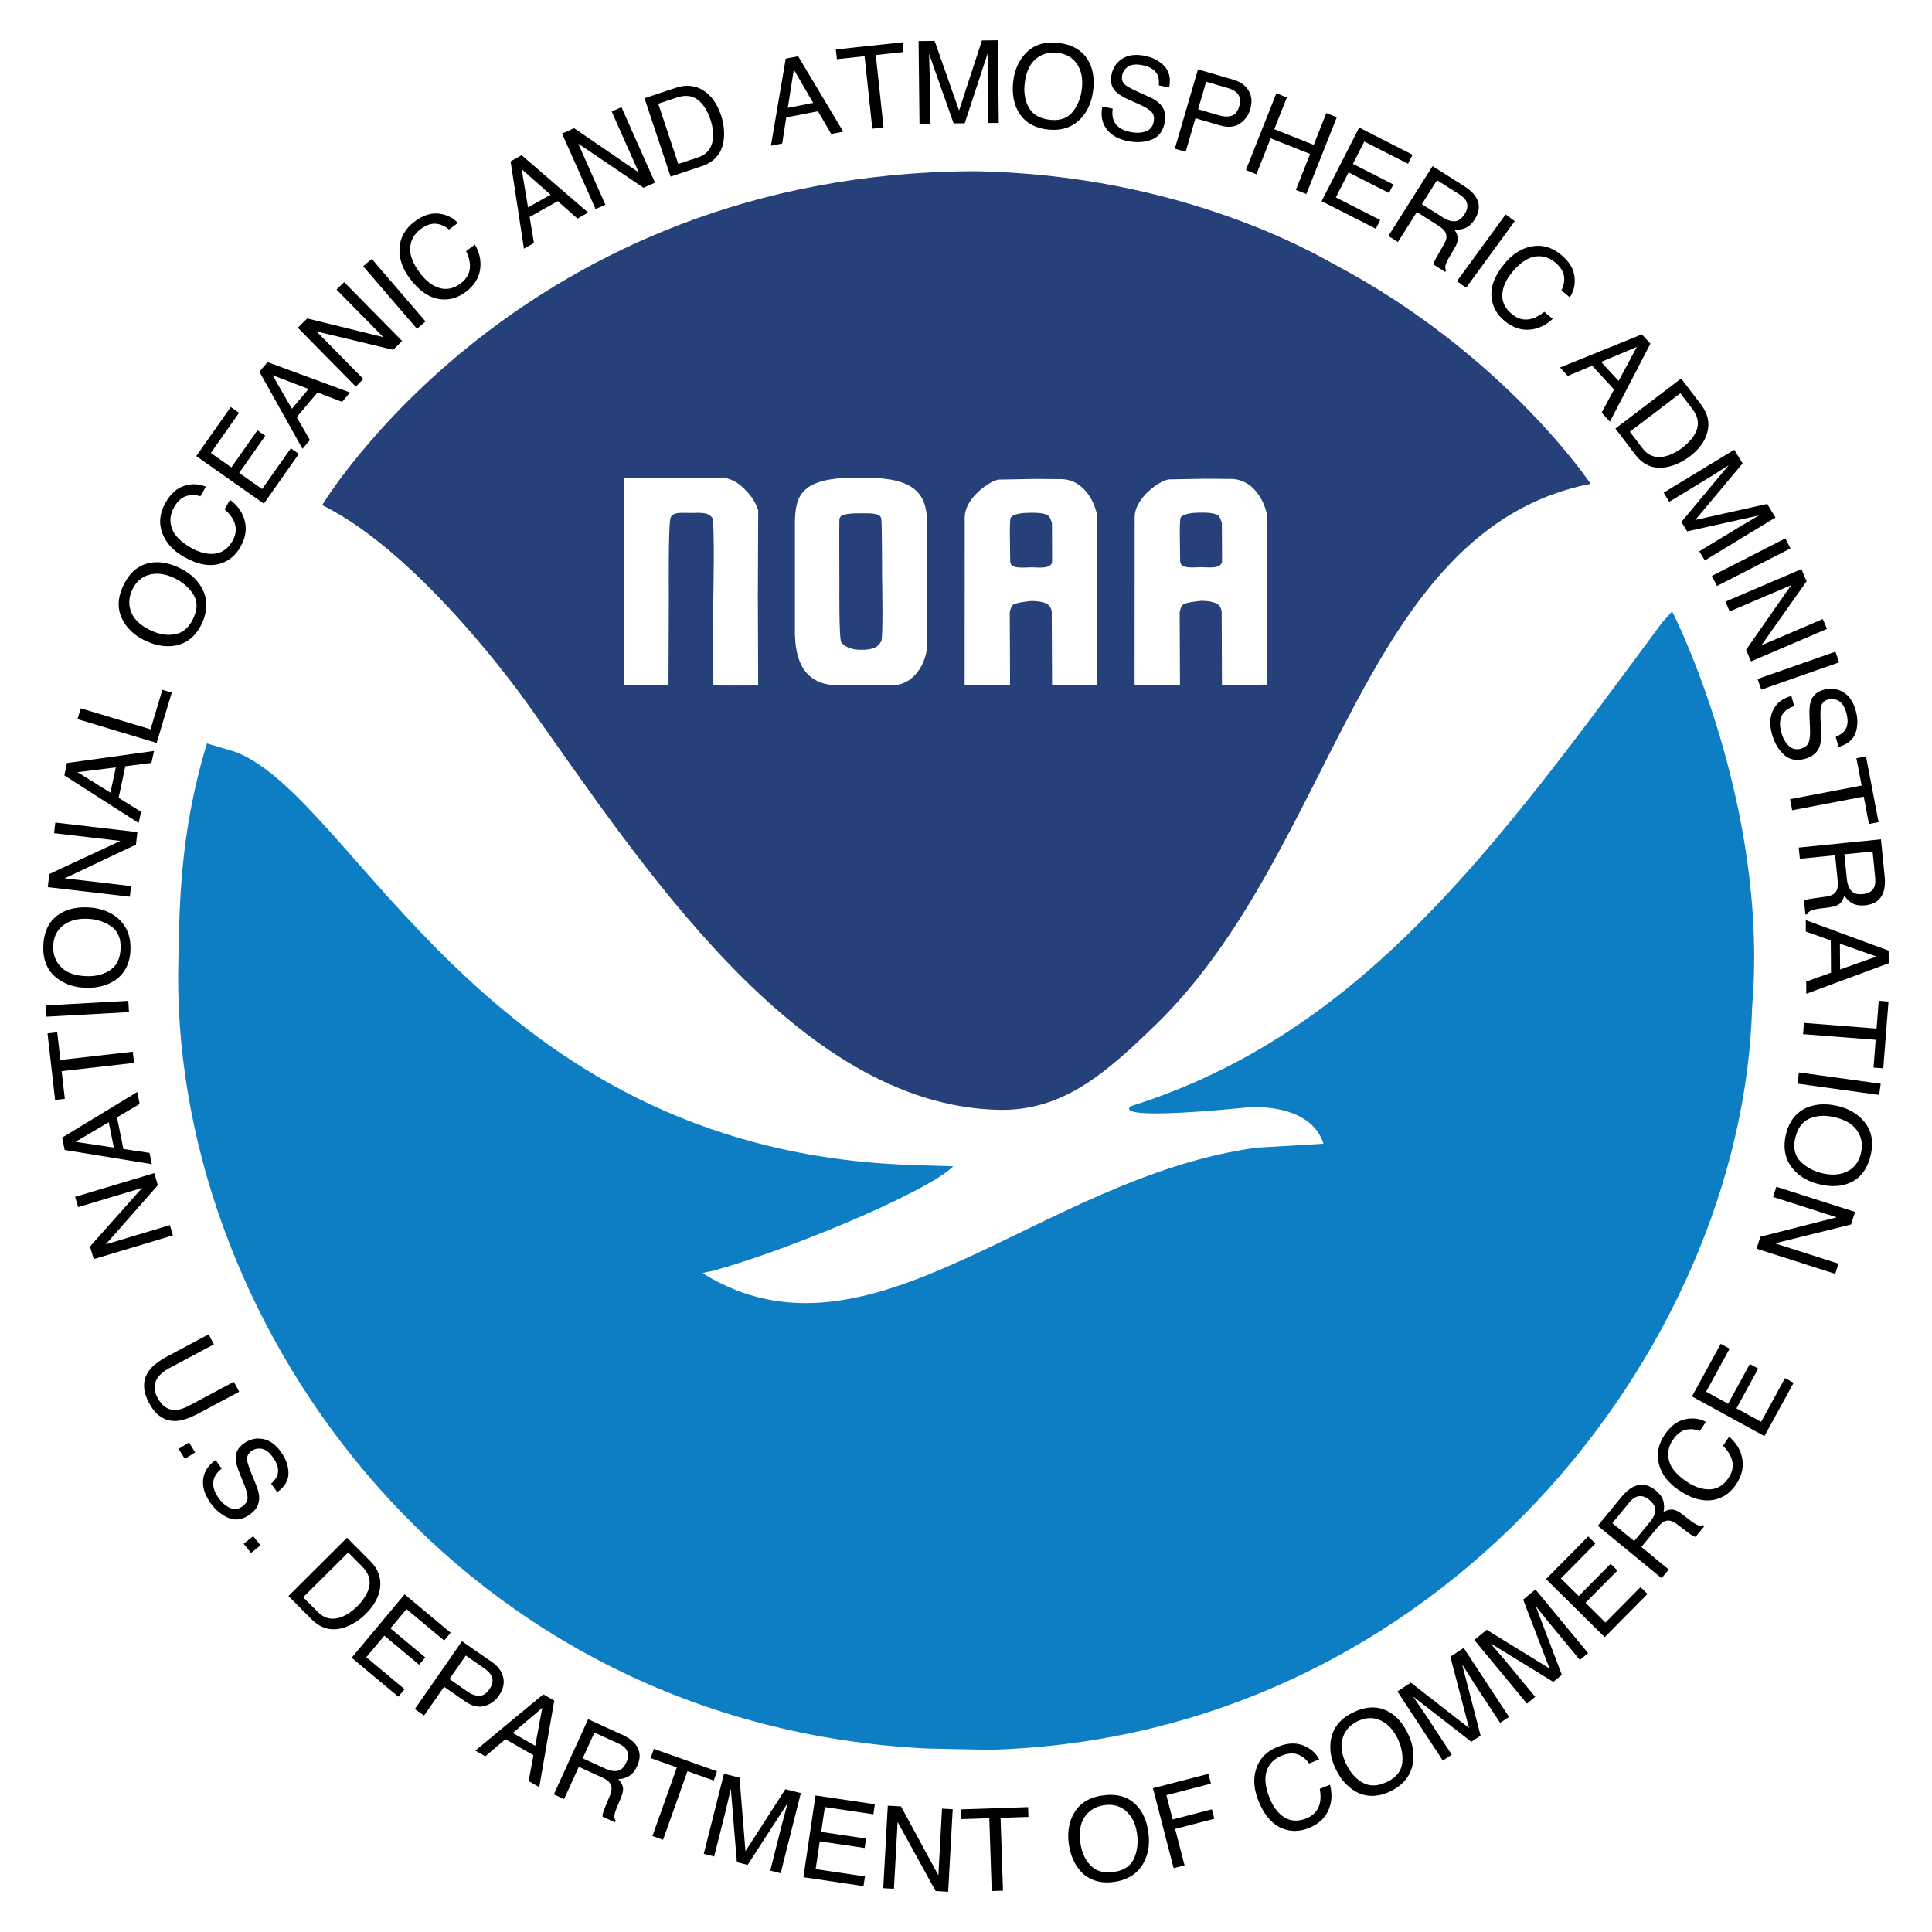 <?xml version="1.0" encoding="utf-8"?>
<!-- Generator: Adobe Illustrator 17.0.0, SVG Export Plug-In . SVG Version: 6.00 Build 0)  -->
<!DOCTYPE svg PUBLIC "-//W3C//DTD SVG 1.0//EN" "http://www.w3.org/TR/2001/REC-SVG-20010904/DTD/svg10.dtd">
<svg version="1.0" id="Layer_1" xmlns="http://www.w3.org/2000/svg" xmlns:xlink="http://www.w3.org/1999/xlink" x="0px" y="0px"
	 width="96px" height="96px" viewBox="0 0 96 96" enable-background="new 0 0 96 96" xml:space="preserve">
<g>
	<path d="M10.63,66.8l-2.237,1.192c-0.263,0.14-0.455,0.306-0.577,0.497c-0.184,0.287-0.183,0.604,0.002,0.952
		c0.221,0.416,0.515,0.625,0.879,0.623c0.197-0.002,0.426-0.072,0.687-0.211l2.237-1.192l0.264,0.495l-2.035,1.084
		c-0.446,0.237-0.821,0.36-1.125,0.368c-0.555,0.013-0.995-0.286-1.32-0.897C7.08,69.1,7.078,68.569,7.398,68.117
		c0.176-0.248,0.487-0.49,0.933-0.728l2.035-1.084L10.63,66.8z"/>
	<rect x="8.955" y="71.782" transform="matrix(-0.526 -0.851 0.851 -0.526 -47.194 117.868)" width="0.583" height="0.606"/>
	<path d="M11.016,72.974c-0.183,0.145-0.305,0.297-0.369,0.457c-0.118,0.301-0.047,0.636,0.212,1.002
		c0.116,0.164,0.247,0.296,0.391,0.395c0.278,0.194,0.539,0.205,0.782,0.033c0.182-0.129,0.272-0.276,0.271-0.441
		c-0.004-0.165-0.061-0.388-0.174-0.665l-0.209-0.512c-0.137-0.334-0.207-0.589-0.212-0.767c-0.006-0.304,0.13-0.556,0.407-0.752
		c0.301-0.213,0.619-0.287,0.956-0.221c0.336,0.065,0.636,0.283,0.9,0.655c0.242,0.341,0.363,0.691,0.363,1.05
		c-0.001,0.36-0.186,0.671-0.56,0.936l-0.301-0.424c0.165-0.15,0.27-0.294,0.314-0.434c0.081-0.257,0.009-0.545-0.218-0.863
		c-0.182-0.256-0.369-0.401-0.561-0.434c-0.192-0.033-0.362,0.004-0.511,0.109c-0.164,0.116-0.237,0.267-0.219,0.454
		c0.014,0.122,0.093,0.361,0.237,0.719l0.216,0.531c0.104,0.257,0.154,0.476,0.149,0.658c-0.01,0.317-0.163,0.581-0.461,0.792
		c-0.37,0.263-0.729,0.319-1.074,0.17c-0.346-0.15-0.642-0.399-0.89-0.748c-0.287-0.405-0.408-0.798-0.358-1.178
		c0.047-0.38,0.253-0.695,0.617-0.947L11.016,72.974z"/>
	<rect x="12.246" y="76.421" transform="matrix(-0.629 -0.777 0.777 -0.629 -39.202 134.748)" width="0.583" height="0.606"/>
	<path d="M17.244,76.409l1.154,1.161c0.392,0.393,0.555,0.841,0.487,1.34c-0.064,0.449-0.296,0.872-0.696,1.271
		c-0.308,0.307-0.646,0.528-1.009,0.662c-0.641,0.238-1.206,0.111-1.696-0.381l-1.151-1.156L17.244,76.409z M15.748,80.054
		c0.13,0.13,0.251,0.224,0.362,0.28c0.2,0.098,0.421,0.122,0.663,0.072c0.193-0.041,0.398-0.136,0.616-0.286
		c0.129-0.089,0.24-0.181,0.334-0.275c0.36-0.359,0.571-0.708,0.632-1.047c0.06-0.338-0.064-0.663-0.373-0.974l-0.68-0.683
		l-2.238,2.226L15.748,80.054z"/>
	<polygon points="20.106,79.221 22.393,81.131 22.071,81.517 20.2,79.955 19.401,80.912 21.131,82.356 20.827,82.721 19.097,81.276 
		18.203,82.347 20.103,83.935 19.792,84.308 17.474,82.372 	"/>
	<path d="M24.322,83.935c0.172-0.248,0.199-0.48,0.08-0.695c-0.066-0.116-0.187-0.235-0.361-0.356l-0.896-0.623l-0.813,1.169
		l0.896,0.623c0.203,0.141,0.398,0.212,0.585,0.212C23.999,84.265,24.169,84.155,24.322,83.935 M22.956,81.552l1.504,1.045
		c0.296,0.207,0.479,0.458,0.546,0.756c0.067,0.295-0.006,0.598-0.218,0.903c-0.183,0.263-0.424,0.434-0.724,0.515
		c-0.3,0.081-0.618,0.004-0.954-0.229l-1.045-0.726l-0.992,1.428l-0.461-0.32L22.956,81.552z"/>
	<path d="M26.997,84.191l0.544,0.311l-0.746,4.302l-0.528-0.301l0.24-1.286l-1.393-0.797l-1.001,0.85l-0.495-0.283L26.997,84.191z
		 M26.595,86.748l0.351-1.885L25.48,86.11L26.595,86.748z"/>
	<path d="M29.224,85.427l1.692,0.772c0.279,0.128,0.49,0.274,0.633,0.44c0.271,0.316,0.308,0.689,0.112,1.117
		c-0.102,0.224-0.232,0.385-0.39,0.486c-0.158,0.1-0.339,0.155-0.546,0.166c0.119,0.126,0.194,0.254,0.225,0.384
		c0.03,0.131-0.001,0.306-0.091,0.528l-0.213,0.509c-0.06,0.145-0.096,0.256-0.109,0.334c-0.024,0.132-0.005,0.233,0.057,0.303
		l-0.038,0.083l-0.62-0.283c-0.002-0.039,0.004-0.088,0.016-0.144c0.012-0.055,0.049-0.157,0.109-0.306l0.259-0.635
		c0.1-0.249,0.087-0.453-0.039-0.611c-0.073-0.089-0.209-0.178-0.408-0.269l-1.113-0.508l-0.731,1.602l-0.51-0.232L29.224,85.427z
		 M30.081,87.886c0.229,0.104,0.432,0.14,0.609,0.105c0.177-0.033,0.322-0.175,0.436-0.424c0.121-0.266,0.111-0.49-0.031-0.673
		c-0.076-0.096-0.199-0.183-0.365-0.259l-1.193-0.544l-0.584,1.279L30.081,87.886z"/>
	<polygon points="35.627,88.017 35.464,88.475 34.16,88.011 32.947,91.421 32.419,91.233 33.632,87.822 32.329,87.359 
		32.491,86.901 	"/>
	<path d="M35.973,88.136l0.772,0.195l0.296,3.654l1.985-3.08l0.768,0.194L38.79,93.08l-0.516-0.13l0.593-2.35
		c0.02-0.081,0.057-0.215,0.11-0.402c0.053-0.186,0.106-0.387,0.16-0.601l-1.988,3.07l-0.534-0.134l-0.301-3.646l-0.03,0.122
		c-0.024,0.097-0.06,0.246-0.104,0.448c-0.045,0.201-0.079,0.349-0.102,0.442l-0.592,2.35l-0.516-0.13L35.973,88.136z"/>
	<polygon points="40.523,89.216 43.47,89.653 43.397,90.152 40.987,89.793 40.804,91.027 43.033,91.358 42.963,91.827 
		40.734,91.496 40.53,92.876 42.979,93.24 42.907,93.72 39.921,93.277 	"/>
	<polygon points="44.114,89.722 44.769,89.759 46.627,93.183 46.809,89.871 47.34,89.901 47.114,94 46.49,93.965 44.602,90.534 
		44.419,93.851 43.888,93.822 	"/>
	<polygon points="51.085,89.796 51.101,90.283 49.718,90.328 49.838,93.946 49.278,93.965 49.158,90.347 47.774,90.393 
		47.758,89.907 	"/>
	<path d="M55.4,93.008c0.483-0.079,0.804-0.31,0.964-0.693c0.159-0.383,0.202-0.799,0.128-1.25c-0.078-0.477-0.265-0.84-0.562-1.091
		c-0.297-0.25-0.66-0.34-1.092-0.27c-0.42,0.068-0.738,0.268-0.955,0.6c-0.217,0.331-0.281,0.778-0.188,1.34
		c0.073,0.449,0.249,0.81,0.526,1.081C54.499,92.997,54.891,93.091,55.4,93.008 M54.722,89.225c0.715-0.116,1.281,0.027,1.7,0.43
		c0.326,0.315,0.536,0.751,0.627,1.309c0.098,0.605,0.027,1.133-0.214,1.583c-0.283,0.529-0.758,0.848-1.424,0.956
		c-0.623,0.102-1.146-0.024-1.569-0.377c-0.383-0.345-0.624-0.822-0.722-1.428c-0.09-0.548-0.03-1.039,0.178-1.473
		C53.565,89.671,54.04,89.336,54.722,89.225z"/>
	<polygon points="57.289,88.855 60.046,88.142 60.172,88.629 57.957,89.202 58.269,90.409 60.218,89.904 60.34,90.375 
		58.391,90.879 58.86,92.689 58.317,92.83 	"/>
	<path d="M63.501,86.792c0.479-0.189,0.9-0.209,1.265-0.058c0.365,0.149,0.626,0.381,0.783,0.693l-0.505,0.2
		c-0.153-0.224-0.344-0.375-0.568-0.453c-0.226-0.078-0.49-0.056-0.792,0.064c-0.37,0.147-0.617,0.397-0.74,0.751
		c-0.124,0.354-0.076,0.804,0.14,1.35c0.177,0.447,0.423,0.769,0.738,0.966c0.316,0.197,0.677,0.215,1.083,0.054
		c0.374-0.148,0.602-0.407,0.682-0.776c0.043-0.194,0.04-0.427-0.008-0.697l0.505-0.201c0.114,0.419,0.101,0.813-0.042,1.184
		c-0.17,0.446-0.51,0.769-1.017,0.97c-0.439,0.173-0.859,0.184-1.263,0.034c-0.532-0.199-0.945-0.67-1.239-1.412
		c-0.223-0.562-0.259-1.082-0.106-1.559C62.579,87.384,62.941,87.014,63.501,86.792"/>
	<path d="M68.979,88.514c0.436-0.224,0.669-0.543,0.703-0.956c0.033-0.413-0.055-0.822-0.264-1.229
		c-0.222-0.429-0.511-0.718-0.871-0.865c-0.36-0.146-0.733-0.12-1.122,0.081c-0.378,0.194-0.619,0.482-0.723,0.865
		c-0.104,0.382-0.027,0.826,0.234,1.333c0.209,0.405,0.487,0.694,0.834,0.867C68.118,88.781,68.521,88.75,68.979,88.514
		 M67.168,85.124c0.644-0.331,1.227-0.37,1.75-0.114c0.408,0.199,0.74,0.549,1,1.052c0.28,0.545,0.375,1.069,0.285,1.572
		c-0.106,0.59-0.459,1.04-1.06,1.35c-0.561,0.288-1.098,0.33-1.609,0.125c-0.47-0.211-0.846-0.589-1.128-1.135
		c-0.254-0.494-0.349-0.979-0.284-1.456C66.204,85.905,66.553,85.441,67.168,85.124z"/>
	<path d="M69.437,84.047l0.666-0.438l2.891,2.254l-0.927-3.544l0.662-0.435l2.254,3.431l-0.444,0.292l-1.331-2.025
		c-0.046-0.07-0.119-0.187-0.221-0.353c-0.101-0.165-0.213-0.339-0.334-0.524l0.917,3.54l-0.46,0.303l-2.889-2.245l0.069,0.106
		c0.056,0.083,0.142,0.21,0.26,0.379c0.118,0.169,0.203,0.294,0.256,0.375l1.331,2.025l-0.444,0.293L69.437,84.047z"/>
	<path d="M73.259,81.491l0.613-0.508l3.122,1.923l-1.309-3.422l0.61-0.505l2.617,3.164l-0.41,0.339l-1.545-1.868
		c-0.053-0.065-0.14-0.172-0.259-0.327c-0.118-0.152-0.249-0.314-0.39-0.484l1.299,3.418l-0.424,0.352l-3.118-1.915l0.08,0.097
		c0.064,0.077,0.164,0.193,0.299,0.348c0.136,0.155,0.234,0.27,0.296,0.344l1.544,1.868l-0.41,0.339L73.259,81.491z"/>
	<polygon points="76.82,78.462 78.916,76.344 79.273,76.698 77.56,78.429 78.446,79.307 80.031,77.705 80.368,78.039 78.783,79.64 
		79.775,80.622 81.517,78.862 81.862,79.204 79.738,81.35 	"/>
	<path d="M79.394,75.814l1.182-1.438c0.195-0.236,0.39-0.403,0.587-0.499c0.374-0.18,0.745-0.12,1.108,0.178
		c0.19,0.157,0.314,0.323,0.37,0.502c0.056,0.178,0.062,0.368,0.019,0.57c0.152-0.083,0.296-0.122,0.429-0.119
		c0.134,0.004,0.296,0.079,0.486,0.223l0.437,0.337c0.125,0.095,0.223,0.158,0.295,0.191c0.122,0.058,0.225,0.065,0.307,0.022
		l0.071,0.058l-0.433,0.526c-0.039-0.009-0.084-0.026-0.134-0.052c-0.05-0.026-0.14-0.088-0.269-0.184l-0.547-0.413
		c-0.215-0.161-0.415-0.201-0.6-0.12c-0.104,0.048-0.226,0.156-0.365,0.326l-0.777,0.945l1.36,1.119l-0.356,0.433L79.394,75.814z
		 M81.991,75.617c0.16-0.194,0.246-0.381,0.258-0.561c0.013-0.18-0.086-0.356-0.297-0.53c-0.227-0.185-0.446-0.234-0.659-0.143
		c-0.113,0.049-0.228,0.145-0.344,0.286l-0.834,1.013l1.087,0.893L81.991,75.617z"/>
	<path d="M82.718,71.288c0.288-0.426,0.624-0.68,1.01-0.764c0.385-0.083,0.732-0.04,1.038,0.129l-0.303,0.451
		c-0.254-0.098-0.496-0.115-0.725-0.052c-0.23,0.063-0.435,0.231-0.618,0.501c-0.222,0.331-0.283,0.676-0.185,1.038
		c0.099,0.362,0.392,0.706,0.879,1.034c0.399,0.268,0.785,0.395,1.155,0.379c0.372-0.017,0.679-0.205,0.923-0.569
		c0.225-0.334,0.266-0.675,0.124-1.025c-0.074-0.185-0.209-0.375-0.401-0.57l0.303-0.451c0.332,0.28,0.543,0.613,0.636,0.999
		c0.111,0.464,0.014,0.923-0.29,1.376c-0.263,0.391-0.604,0.639-1.023,0.743c-0.551,0.137-1.159-0.018-1.821-0.463
		c-0.502-0.338-0.826-0.746-0.97-1.226C82.294,72.297,82.383,71.787,82.718,71.288"/>
	<polygon points="84.073,69.389 85.503,66.775 85.944,67.017 84.775,69.154 85.869,69.753 86.95,67.776 87.366,68.004 86.285,69.98 
		87.509,70.65 88.697,68.478 89.124,68.712 87.674,71.36 	"/>
	<polygon points="4.659,62.565 4.471,61.937 7.061,59.027 3.884,59.98 3.731,59.47 7.665,58.291 7.844,58.89 5.257,61.831 
		8.44,60.876 8.592,61.385 	"/>
	<path d="M3.213,57.141l-0.124-0.615l3.732-2.268l0.119,0.596l-1.126,0.665l0.317,1.573l1.299,0.195l0.113,0.559L3.213,57.141z
		 M5.403,55.762l-1.651,0.975l1.905,0.285L5.403,55.762z"/>
	<polygon points="2.361,51.348 2.844,51.293 3.001,52.668 6.598,52.258 6.661,52.815 3.064,53.225 3.221,54.6 2.738,54.655 	"/>
	<rect x="4.091" y="48.081" transform="matrix(0.055 0.999 -0.999 0.055 54.185 43)" width="0.561" height="4.1"/>
	<path d="M5.994,47.07c0.008-0.49-0.163-0.846-0.511-1.071c-0.348-0.224-0.751-0.34-1.208-0.347
		c-0.483-0.008-0.874,0.112-1.173,0.359c-0.299,0.248-0.452,0.59-0.459,1.027c-0.007,0.425,0.133,0.774,0.421,1.046
		c0.288,0.272,0.716,0.414,1.285,0.423c0.456,0.007,0.841-0.102,1.158-0.327C5.823,47.956,5.986,47.586,5.994,47.07 M2.15,47.067
		c0.012-0.724,0.253-1.256,0.725-1.596c0.367-0.266,0.833-0.395,1.399-0.386c0.613,0.01,1.119,0.174,1.521,0.491
		c0.47,0.373,0.7,0.896,0.69,1.572c-0.01,0.631-0.227,1.124-0.649,1.477c-0.408,0.316-0.919,0.469-1.532,0.459
		c-0.556-0.009-1.028-0.155-1.419-0.436C2.384,48.286,2.139,47.759,2.15,47.067z"/>
	<polygon points="2.374,44.082 2.45,43.43 5.981,41.785 2.687,41.401 2.748,40.872 6.827,41.348 6.755,41.969 3.214,43.644 
		6.514,44.029 6.452,44.558 	"/>
	<path d="M3.197,38.528l0.13-0.614l4.325-0.6l-0.127,0.595l-1.297,0.164l-0.334,1.57l1.115,0.694l-0.119,0.558L3.197,38.528z
		 M5.754,38.131L3.852,38.37l1.635,1.017L5.754,38.131z"/>
	<polygon points="3.851,35.734 4.013,35.196 7.48,36.238 8.069,34.277 8.534,34.417 7.784,36.915 	"/>
	<path d="M9.629,30.676c0.199-0.448,0.183-0.843-0.05-1.186s-0.557-0.608-0.974-0.794c-0.441-0.196-0.848-0.24-1.22-0.129
		c-0.373,0.111-0.647,0.364-0.826,0.764c-0.173,0.388-0.18,0.764-0.022,1.128c0.157,0.363,0.496,0.661,1.015,0.893
		c0.416,0.186,0.814,0.237,1.193,0.154S9.419,31.147,9.629,30.676 M6.095,29.165c0.296-0.662,0.725-1.055,1.293-1.184
		c0.442-0.1,0.922-0.036,1.439,0.195c0.56,0.249,0.961,0.598,1.206,1.048c0.286,0.527,0.292,1.099,0.017,1.716
		c-0.257,0.577-0.649,0.945-1.177,1.104c-0.499,0.131-1.029,0.071-1.59-0.18c-0.508-0.226-0.885-0.546-1.133-0.958
		C5.832,30.378,5.814,29.797,6.095,29.165z"/>
	<path d="M8.23,24.967c0.256-0.446,0.573-0.724,0.952-0.834c0.379-0.111,0.728-0.092,1.045,0.053l-0.27,0.472
		c-0.26-0.08-0.503-0.079-0.728,0c-0.224,0.08-0.418,0.261-0.58,0.544c-0.198,0.345-0.234,0.695-0.11,1.048
		c0.125,0.354,0.442,0.676,0.952,0.968c0.417,0.239,0.81,0.337,1.179,0.295c0.37-0.043,0.663-0.255,0.881-0.634
		c0.2-0.349,0.216-0.693,0.049-1.031c-0.088-0.179-0.235-0.359-0.441-0.541l0.27-0.471c0.351,0.256,0.586,0.572,0.706,0.951
		c0.145,0.454,0.081,0.919-0.191,1.393c-0.234,0.409-0.557,0.68-0.966,0.815c-0.54,0.176-1.157,0.065-1.849-0.331
		c-0.526-0.301-0.878-0.685-1.056-1.153C7.878,26.005,7.931,25.49,8.23,24.967"/>
	<polygon points="9.752,22.663 11.466,20.225 11.878,20.515 10.476,22.508 11.496,23.225 12.792,21.382 13.181,21.655 
		11.884,23.498 13.025,24.301 14.451,22.276 14.848,22.555 13.111,25.025 	"/>
	<path d="M12.889,18.472l0.405-0.48l4.097,1.512L17,19.969l-1.222-0.468l-1.035,1.227l0.656,1.138l-0.368,0.435L12.889,18.472z
		 M15.332,19.329l-1.79-0.686l0.961,1.668L15.332,19.329z"/>
	<polygon points="14.797,16.283 15.265,15.823 19.048,16.753 16.721,14.389 17.1,14.016 19.98,16.943 19.535,17.382 15.726,16.468 
		18.057,18.836 17.678,19.209 	"/>
	<rect x="19.31" y="12.542" transform="matrix(-0.758 0.652 -0.652 -0.758 43.959 12.889)" width="0.561" height="4.1"/>
	<path d="M20.607,11.005c0.412-0.308,0.813-0.437,1.204-0.389c0.392,0.049,0.705,0.203,0.938,0.463l-0.435,0.326
		c-0.207-0.175-0.43-0.272-0.667-0.288c-0.238-0.015-0.488,0.074-0.749,0.27c-0.319,0.239-0.49,0.545-0.516,0.919
		c-0.026,0.375,0.138,0.796,0.49,1.266c0.288,0.384,0.611,0.631,0.966,0.738c0.356,0.107,0.709,0.03,1.059-0.233
		c0.322-0.242,0.474-0.551,0.455-0.928c-0.01-0.199-0.073-0.423-0.191-0.671l0.435-0.326c0.221,0.374,0.31,0.758,0.271,1.153
		c-0.047,0.475-0.29,0.876-0.727,1.203c-0.377,0.283-0.781,0.404-1.21,0.365c-0.566-0.052-1.089-0.398-1.567-1.037
		c-0.363-0.485-0.533-0.977-0.512-1.477C19.874,11.818,20.125,11.366,20.607,11.005"/>
	<path d="M25.371,8.018l0.546-0.307l3.307,2.852l-0.53,0.298l-0.979-0.867l-1.399,0.786l0.215,1.296l-0.497,0.279L25.371,8.018z
		 M27.357,9.676l-1.436-1.27l0.316,1.899L27.357,9.676z"/>
	<polygon points="27.927,6.636 28.526,6.369 31.741,8.57 30.394,5.539 30.88,5.324 32.547,9.076 31.976,9.33 28.731,7.135 
		30.081,10.172 29.595,10.388 	"/>
	<path d="M32.025,4.88l1.552-0.517c0.528-0.176,1-0.122,1.418,0.161c0.374,0.257,0.649,0.654,0.827,1.188
		c0.138,0.414,0.186,0.813,0.144,1.198c-0.073,0.68-0.439,1.13-1.096,1.349l-1.548,0.516L32.025,4.88z M34.623,7.842
		c0.174-0.058,0.312-0.125,0.411-0.2c0.177-0.135,0.296-0.323,0.36-0.561c0.049-0.191,0.055-0.417,0.018-0.679
		c-0.022-0.156-0.056-0.296-0.097-0.422c-0.16-0.482-0.38-0.827-0.656-1.032c-0.276-0.205-0.622-0.238-1.038-0.1l-0.914,0.305
		l0.997,2.995L34.623,7.842z"/>
	<path d="M39.043,2.913l0.616-0.12L41.9,6.542l-0.597,0.116l-0.657-1.131L39.07,5.833L38.867,7.13l-0.56,0.109L39.043,2.913z
		 M40.407,5.113l-0.963-1.658l-0.298,1.903L40.407,5.113z"/>
	<polygon points="44.842,2.103 44.893,2.586 43.517,2.733 43.902,6.332 43.345,6.392 42.96,2.792 41.584,2.94 41.532,2.457 	"/>
	<path d="M45.644,2.041l0.797-0.008l1.215,3.459l1.136-3.483L49.585,2l0.043,4.107l-0.531,0.005l-0.025-2.424
		c-0.002-0.083,0-0.221,0.004-0.416c0.004-0.194,0.005-0.401,0.002-0.623l-1.142,3.475l-0.551,0.006l-1.218-3.451l0.001,0.126
		c0.002,0.101,0.006,0.254,0.014,0.459c0.008,0.206,0.012,0.357,0.013,0.454l0.025,2.424l-0.531,0.005L45.644,2.041z"/>
	<path d="M52.211,5.956c0.487,0.047,0.856-0.093,1.109-0.422c0.252-0.329,0.4-0.72,0.444-1.176c0.047-0.481-0.041-0.88-0.263-1.199
		c-0.223-0.318-0.551-0.498-0.987-0.54c-0.424-0.042-0.782,0.07-1.077,0.335c-0.295,0.265-0.471,0.68-0.526,1.247
		c-0.045,0.453,0.033,0.847,0.232,1.18C51.342,5.714,51.697,5.906,52.211,5.956 M52.525,2.125c0.721,0.07,1.231,0.354,1.532,0.851
		c0.235,0.388,0.326,0.863,0.271,1.427c-0.06,0.61-0.264,1.101-0.612,1.475c-0.41,0.439-0.95,0.626-1.623,0.56
		c-0.628-0.061-1.102-0.317-1.42-0.766c-0.281-0.432-0.393-0.954-0.333-1.565c0.054-0.553,0.237-1.012,0.55-1.378
		C51.29,2.259,51.836,2.058,52.525,2.125z"/>
	<path d="M55.288,5.396c-0.032,0.23-0.016,0.425,0.047,0.585c0.122,0.301,0.403,0.494,0.843,0.58
		c0.198,0.039,0.383,0.046,0.556,0.018c0.336-0.05,0.533-0.223,0.59-0.515c0.043-0.218,0.008-0.388-0.107-0.506
		c-0.116-0.119-0.311-0.24-0.584-0.362l-0.505-0.227c-0.33-0.149-0.556-0.285-0.68-0.411c-0.215-0.216-0.289-0.492-0.223-0.825
		c0.071-0.362,0.251-0.634,0.541-0.818c0.288-0.184,0.656-0.232,1.104-0.145c0.411,0.081,0.739,0.251,0.986,0.511
		c0.247,0.261,0.327,0.615,0.239,1.064l-0.511-0.101c0.016-0.221-0.007-0.398-0.071-0.531c-0.118-0.241-0.369-0.401-0.752-0.476
		c-0.309-0.06-0.544-0.037-0.706,0.072c-0.162,0.108-0.26,0.253-0.296,0.431c-0.038,0.197,0.013,0.357,0.154,0.48
		c0.094,0.078,0.316,0.198,0.667,0.358l0.522,0.237c0.252,0.114,0.439,0.239,0.562,0.374c0.211,0.237,0.282,0.534,0.211,0.892
		c-0.088,0.445-0.308,0.733-0.662,0.862c-0.354,0.129-0.74,0.153-1.16,0.07c-0.488-0.096-0.845-0.299-1.072-0.607
		c-0.227-0.308-0.295-0.679-0.204-1.112L55.288,5.396z"/>
	<path d="M61.58,5.272c0.084-0.29,0.036-0.518-0.145-0.684c-0.1-0.089-0.252-0.163-0.455-0.223L59.932,4.06l-0.398,1.367
		l1.047,0.306c0.237,0.069,0.444,0.074,0.621,0.016C61.379,5.689,61.505,5.53,61.58,5.272 M59.527,3.447l1.758,0.513
		c0.347,0.101,0.6,0.282,0.758,0.542c0.158,0.26,0.184,0.569,0.08,0.926c-0.089,0.308-0.263,0.547-0.523,0.718
		c-0.259,0.172-0.584,0.201-0.976,0.086l-1.222-0.357l-0.487,1.669l-0.538-0.157L59.527,3.447z"/>
	<polygon points="63.422,4.634 63.943,4.841 63.317,6.419 65.278,7.197 65.905,5.618 66.425,5.825 64.912,9.642 64.391,9.436 
		65.099,7.65 63.138,6.872 62.429,8.658 61.908,8.451 	"/>
	<polygon points="67.536,6.338 70.191,7.689 69.963,8.138 67.792,7.032 67.226,8.143 69.234,9.165 69.018,9.589 67.01,8.566 
		66.377,9.81 68.584,10.934 68.363,11.366 65.672,9.996 	"/>
	<path d="M71.183,8.255l1.573,0.995c0.259,0.164,0.448,0.338,0.567,0.521c0.226,0.349,0.212,0.724-0.04,1.122
		c-0.132,0.208-0.282,0.351-0.452,0.429c-0.17,0.078-0.358,0.107-0.564,0.09c0.101,0.141,0.158,0.278,0.171,0.411
		c0.012,0.134-0.042,0.303-0.162,0.511l-0.281,0.475c-0.078,0.135-0.129,0.241-0.153,0.316c-0.042,0.129-0.037,0.231,0.016,0.308
		l-0.049,0.077l-0.576-0.365c0.004-0.039,0.015-0.086,0.036-0.139c0.02-0.053,0.07-0.15,0.149-0.289l0.342-0.595
		c0.133-0.233,0.148-0.436,0.045-0.61c-0.06-0.098-0.183-0.205-0.368-0.322l-1.034-0.654l-0.942,1.489l-0.473-0.3L71.183,8.255z
		 M71.7,10.808c0.213,0.134,0.409,0.196,0.589,0.186c0.18-0.009,0.343-0.13,0.489-0.36c0.157-0.247,0.177-0.472,0.06-0.671
		c-0.062-0.106-0.172-0.208-0.326-0.306l-1.108-0.701l-0.752,1.189L71.7,10.808z"/>
	<rect x="73.579" y="10.451" transform="matrix(-0.808 -0.59 0.59 -0.808 126.134 66.156)" width="0.561" height="4.1"/>
	<path d="M77.583,12.671c0.395,0.33,0.612,0.691,0.654,1.083c0.042,0.392-0.037,0.732-0.236,1.019l-0.417-0.348
		c0.124-0.242,0.167-0.481,0.128-0.716c-0.04-0.235-0.184-0.457-0.434-0.667c-0.306-0.255-0.643-0.352-1.013-0.292
		c-0.37,0.061-0.743,0.316-1.12,0.767c-0.308,0.368-0.474,0.739-0.496,1.109c-0.022,0.371,0.134,0.697,0.47,0.978
		c0.308,0.257,0.644,0.335,1.007,0.23c0.191-0.055,0.395-0.168,0.609-0.339l0.417,0.349c-0.313,0.3-0.666,0.476-1.061,0.528
		c-0.473,0.063-0.919-0.081-1.337-0.432c-0.362-0.303-0.572-0.667-0.633-1.094c-0.079-0.562,0.138-1.15,0.65-1.762
		c0.388-0.464,0.828-0.744,1.32-0.837C76.623,12.142,77.12,12.284,77.583,12.671"/>
	<path d="M81.583,16.615l0.425,0.461l-2.012,3.877l-0.412-0.447l0.617-1.153l-1.088-1.181l-1.211,0.508l-0.386-0.418L81.583,16.615z
		 M80.428,18.93l0.905-1.691l-1.775,0.746L80.428,18.93z"/>
	<path d="M83.535,18.807l0.992,1.302c0.337,0.442,0.439,0.907,0.306,1.393c-0.122,0.437-0.408,0.826-0.857,1.168
		c-0.347,0.264-0.71,0.439-1.087,0.524c-0.667,0.151-1.211-0.049-1.631-0.6l-0.989-1.299L83.535,18.807z M81.573,22.224
		c0.111,0.146,0.219,0.255,0.322,0.325c0.185,0.124,0.401,0.176,0.648,0.158c0.196-0.016,0.412-0.083,0.648-0.203
		c0.14-0.071,0.263-0.148,0.368-0.229c0.405-0.309,0.659-0.627,0.764-0.955c0.104-0.327,0.025-0.665-0.241-1.014l-0.584-0.766
		l-2.511,1.913L81.573,22.224z"/>
	<path d="M86.177,22.347l0.413,0.681l-2.354,2.81l3.575-0.8l0.411,0.677l-3.509,2.132l-0.276-0.454l2.072-1.258
		c0.071-0.044,0.191-0.113,0.36-0.209c0.168-0.096,0.347-0.201,0.536-0.316l-3.571,0.792l-0.286-0.471l2.346-2.809l-0.108,0.065
		c-0.086,0.052-0.215,0.134-0.388,0.246c-0.172,0.112-0.301,0.194-0.383,0.243l-2.071,1.259l-0.277-0.455L86.177,22.347z"/>
	<rect x="86.761" y="25.92" transform="matrix(-0.455 -0.891 0.891 -0.455 101.696 118.214)" width="0.56" height="4.101"/>
	<polygon points="89.513,28.279 89.77,28.881 87.524,32.064 90.574,30.76 90.783,31.249 87.007,32.864 86.762,32.289 89.002,29.076 
		85.946,30.381 85.737,29.893 	"/>
	<rect x="89.058" y="31.308" transform="matrix(-0.331 -0.944 0.944 -0.331 87.441 128.702)" width="0.561" height="4.1"/>
	<path d="M89.153,35.083c-0.22,0.075-0.387,0.177-0.501,0.306c-0.214,0.244-0.259,0.582-0.137,1.015
		c0.055,0.193,0.132,0.362,0.234,0.505c0.196,0.276,0.439,0.374,0.726,0.294c0.214-0.06,0.349-0.169,0.404-0.325
		c0.053-0.157,0.073-0.386,0.06-0.685l-0.024-0.552c-0.017-0.361,0.004-0.625,0.06-0.793c0.096-0.289,0.308-0.48,0.636-0.572
		c0.355-0.1,0.679-0.063,0.974,0.114c0.295,0.174,0.504,0.481,0.626,0.92c0.114,0.403,0.109,0.773-0.011,1.111
		c-0.122,0.339-0.401,0.569-0.842,0.693l-0.141-0.501c0.205-0.085,0.353-0.186,0.442-0.302c0.163-0.215,0.191-0.51,0.086-0.887
		c-0.085-0.303-0.212-0.503-0.383-0.598c-0.17-0.096-0.342-0.118-0.518-0.07c-0.194,0.055-0.313,0.173-0.359,0.355
		c-0.028,0.119-0.035,0.371-0.019,0.757l0.024,0.572c0.012,0.276-0.015,0.5-0.081,0.67c-0.116,0.295-0.35,0.492-0.701,0.591
		c-0.437,0.122-0.793,0.055-1.068-0.202c-0.275-0.258-0.47-0.593-0.586-1.004c-0.135-0.479-0.115-0.889,0.06-1.23
		c0.173-0.341,0.472-0.569,0.9-0.684L89.153,35.083z"/>
	<polygon points="93.345,40.852 92.868,40.942 92.609,39.583 89.053,40.262 88.948,39.711 92.504,39.033 92.244,37.674 
		92.721,37.582 	"/>
	<path d="M93.464,41.705l0.185,1.851c0.03,0.306,0.01,0.562-0.061,0.769c-0.136,0.393-0.44,0.613-0.908,0.66
		c-0.245,0.025-0.45-0.006-0.617-0.091c-0.165-0.086-0.305-0.216-0.418-0.388c-0.048,0.167-0.122,0.295-0.218,0.388
		c-0.097,0.092-0.265,0.154-0.502,0.187l-0.547,0.072c-0.155,0.022-0.27,0.047-0.343,0.074c-0.127,0.046-0.204,0.113-0.233,0.202
		l-0.091,0.009l-0.068-0.678c0.033-0.022,0.078-0.041,0.132-0.058c0.054-0.017,0.161-0.038,0.319-0.06l0.68-0.097
		c0.265-0.039,0.434-0.152,0.508-0.341c0.04-0.108,0.049-0.27,0.027-0.488l-0.122-1.218l-1.752,0.175l-0.056-0.557L93.464,41.705z
		 M91.771,43.684c0.025,0.25,0.097,0.444,0.216,0.579c0.118,0.136,0.314,0.19,0.585,0.163c0.291-0.029,0.48-0.152,0.566-0.366
		c0.045-0.115,0.058-0.264,0.04-0.446l-0.13-1.305l-1.4,0.14L91.771,43.684z"/>
	<path d="M93.846,47.236l0.004,0.627l-4.095,1.517l-0.004-0.608l1.232-0.439l-0.012-1.606l-1.239-0.438l-0.004-0.569L93.846,47.236z
		 M91.434,48.173l1.806-0.643l-1.816-0.641L91.434,48.173z"/>
	<polygon points="93.579,53.085 93.095,53.048 93.202,51.668 89.593,51.386 89.637,50.827 93.246,51.109 93.354,49.729 
		93.839,49.767 	"/>
	<rect x="91.093" y="51.847" transform="matrix(0.137 -0.991 0.991 0.137 25.452 137.014)" width="0.56" height="4.1"/>
	<path d="M89.196,56.592c-0.101,0.48-0.002,0.862,0.297,1.149c0.299,0.287,0.672,0.477,1.119,0.572
		c0.473,0.1,0.879,0.057,1.221-0.129c0.34-0.186,0.556-0.492,0.646-0.92c0.089-0.416,0.017-0.785-0.213-1.107
		c-0.23-0.322-0.624-0.543-1.181-0.661c-0.446-0.094-0.845-0.061-1.199,0.099C89.533,55.756,89.303,56.088,89.196,56.592
		 M92.969,57.33c-0.15,0.709-0.488,1.185-1.016,1.429c-0.412,0.19-0.894,0.228-1.448,0.111c-0.6-0.126-1.066-0.384-1.399-0.772
		c-0.39-0.456-0.516-1.013-0.376-1.675c0.131-0.617,0.438-1.06,0.92-1.326c0.46-0.232,0.992-0.285,1.592-0.157
		c0.544,0.115,0.979,0.349,1.309,0.7C92.972,56.089,93.112,56.653,92.969,57.33z"/>
	<polygon points="92.177,60.22 91.978,60.845 88.196,61.781 91.355,62.791 91.193,63.297 87.283,62.047 87.473,61.452 
		91.269,60.488 88.104,59.476 88.266,58.969 	"/>
	<path fill="#0D7EC3" d="M83.085,30.384c0.022-0.009,4.831,9.515,3.978,19.64C86.599,67.03,71.57,86.32,49.173,86.947l-3.123-0.065
		C22.97,85.735,8.786,66.151,8.852,48.455c0.057-3.289,0.044-6.967,1.431-11.516l1.415,0.423
		c5.915,2.236,12.297,19.518,33.042,20.502c0.901,0.043,2.631,0.083,2.627,0.09c-1.342,1.34-8.978,4.489-12.443,5.319
		c0.906-0.217-0.071-0.022,0,0c8.344,5.172,16.688-4.782,27.521-6.246l3.318-0.196c-0.634-2-3.49-1.831-3.757-1.806
		c-7.495,0.738-5.622-0.122-5.855-0.048c11.516-3.611,18.152-12.833,26.44-24.048L83.085,30.384z"/>
	<path fill="#264079" d="M48.109,8.503C48.012,8.502,47.965,8.501,48.109,8.503"/>
	<path fill="#264079" d="M48.408,8.508c0,0-0.094-0.001-0.191-0.003C48.27,8.506,48.33,8.507,48.408,8.508"/>
	<path fill="#264079" d="M48.217,8.505c-0.043-0.001-0.08-0.002-0.108-0.002C48.142,8.504,48.18,8.505,48.217,8.505"/>
	<path fill="#264079" d="M66.349,13.16c-0.805-0.428-7.564-4.489-17.941-4.652c-22.495,0.081-32.4,16.59-32.4,16.59
		c4.976,2.44,10.141,9.787,10.214,9.889c5.57,7.815,13.332,19.928,23.389,20.16c3.22,0.074,5.362-1.852,7.807-4.22
		c8.929-8.647,10.178-24.634,21.617-26.886C79.035,24.041,74.79,17.649,66.349,13.16 M37.674,34.061l-1.118,0.004l-1.11-0.004
		l-0.004-4.211c0,0,0.086-3.915-0.053-4.125c-0.203-0.309-0.74-0.236-1-0.236c-0.48,0-0.976-0.081-1.074,0.26
		c-0.111,0.386-0.081,3.789-0.081,3.789l-0.017,4.522h-1.106l-1.09-0.016v-5.351v-4.944l4.864-0.017
		c0.618,0.049,1.044,0.466,1.365,0.849c0.311,0.37,0.434,0.793,0.424,0.794l-0.017,4.278L37.674,34.061z M46.066,32.129
		c-0.02,0.554-0.464,1.935-1.822,1.931l-2.618-0.012c-1.944-0.004-2.09-1.688-2.127-2.493v-5.48
		c-0.004-1.46,0.289-2.326,3.005-2.343h0.423c2.521,0,3.107,0.781,3.14,2.196V32.129z M52.276,34.04l-0.015-3.533
		c0,0,0.035-0.293-0.184-0.463c-0.249-0.193-0.829-0.181-0.829-0.181s-0.843,0.065-0.952,0.229
		c-0.098,0.147-0.122,0.342-0.122,0.342l0.016,3.619l-2.257-0.004l0.004-8.348c0.012-0.989,1.306-1.849,1.708-1.87l1.757-0.033
		l1.212,0.009c1.273-0.051,1.777,1.211,1.878,1.699l0.016,8.522L52.276,34.04z M60.719,34.033l-0.014-3.534
		c0,0,0.035-0.292-0.185-0.464c-0.248-0.194-0.829-0.18-0.829-0.18s-0.843,0.065-0.952,0.229c-0.097,0.146-0.122,0.341-0.122,0.341
		l0.016,3.619l-2.256-0.004l0.004-8.348c0.012-0.99,1.306-1.849,1.708-1.871l1.756-0.033l1.213,0.009
		c1.272-0.051,1.777,1.21,1.878,1.699l0.016,8.523L60.719,34.033z M52.271,25.993l0.008,1.887c0,0.423-0.732,0.309-1.025,0.309
		c-0.342,0-1.057,0.114-1.057-0.293l-0.017-1.253c0,0-0.013-0.832,0.041-0.919c0.122-0.195,0.609-0.244,0.927-0.244
		c0.39,0,0.556-0.01,0.879,0.097C52.173,25.627,52.271,25.993,52.271,25.993z M43.83,28.677c0,0,0.062,3.019-0.041,3.188
		c-0.154,0.253-0.317,0.434-1.057,0.423c-0.528-0.008-0.825-0.223-0.927-0.366c-0.122-0.17-0.097-2.83-0.097-2.83
		s-0.011-3.193,0-3.277c0.024-0.179,0.146-0.309,0.976-0.309c0.561,0,1.048-0.03,1.106,0.259
		C43.83,25.968,43.83,28.677,43.83,28.677z M60.715,25.986l0.008,1.887c0,0.423-0.732,0.309-1.025,0.309
		c-0.342,0-1.057,0.114-1.057-0.293l-0.016-1.253c0,0-0.014-0.831,0.041-0.919c0.122-0.195,0.609-0.244,0.927-0.244
		c0.39,0,0.556-0.01,0.878,0.098C60.617,25.62,60.715,25.986,60.715,25.986z"/>
</g>
</svg>
